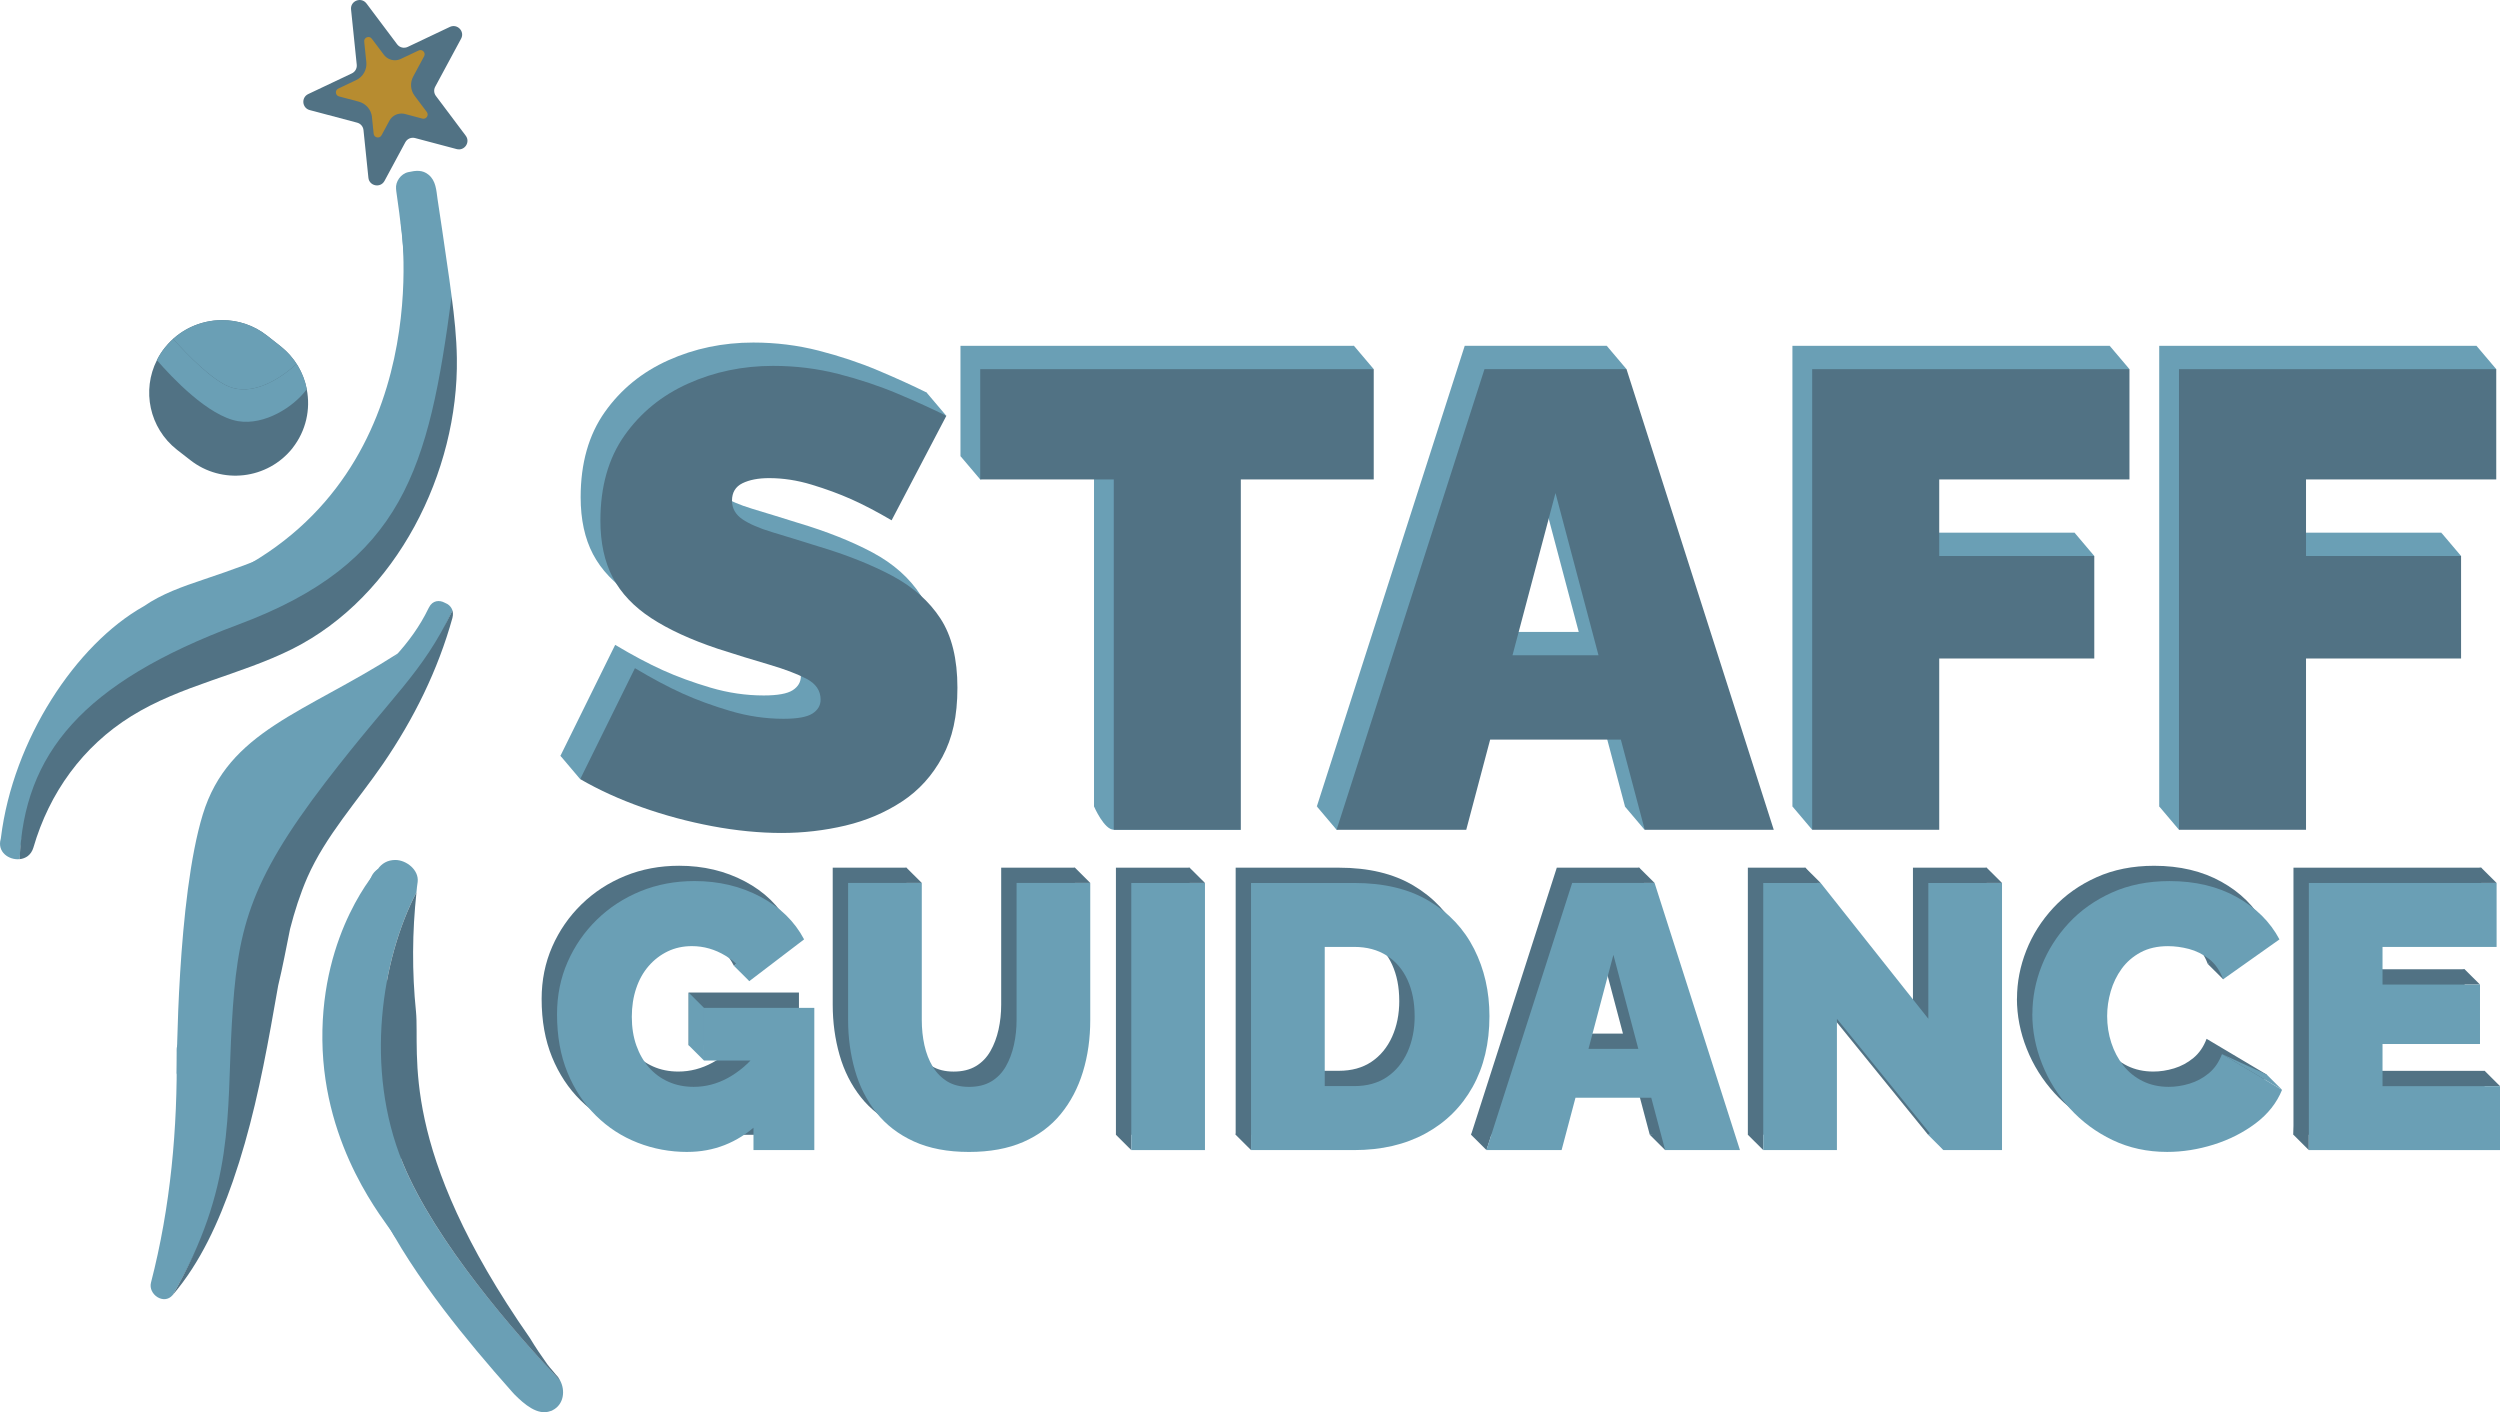 <svg xmlns="http://www.w3.org/2000/svg" width="262" height="148" viewBox="0 0 262 148" fill="none"><g clip-path="url(#clip0_1_4215)"><path d="M39.609 91.08C39.609 91.08 33.657 97.531 33.785 109.004C33.911 120.478 40.443 128.039 41.142 129.237C41.842 130.436 42.266 129.804 42.773 130.56L39.609 91.077V91.08Z" fill="#6A9FB5"></path><path d="M41.689 68.481C31.899 74.756 23.939 76.575 21.251 85.36C18.563 94.145 18.529 111.712 18.517 112.565C18.506 113.418 21.359 91.465 27.06 85.573C32.761 79.68 41.689 68.478 41.689 68.478V68.481Z" fill="#6A9FB5"></path><path d="M41.993 23.267C41.993 23.267 46.047 49.135 24.332 60.09C24.332 60.09 45.751 57.6 44.915 34.455L41.993 23.267Z" fill="#6A9FB5"></path><path d="M47.424 63.98C44.175 70.702 43.12 74.258 35.99 83.541C27.774 94.267 27.02 95.975 26.451 105.65C25.894 115.325 24.642 124.345 18.09 135.73C17.172 136.801 15.507 135.645 15.823 134.419C17.88 126.467 18.62 118.242 18.512 110.05C18.5 109.735 18.597 109.483 18.733 109.282C18.819 108.021 18.944 106.644 19.112 105.185C19.555 99.67 20.526 93.842 22.665 88.601C22.782 88.275 22.898 87.938 23.012 87.612L23.055 87.666C24.161 85.168 25.555 82.813 27.305 80.723C29.953 77.572 33.456 75.419 36.713 72.96C40.004 70.47 43.094 67.51 44.898 63.77C44.917 63.728 44.94 63.685 44.96 63.654C45.33 62.917 46.047 62.855 46.616 63.17C46.986 63.306 47.301 63.589 47.418 63.98H47.424Z" fill="#6A9FB5"></path><path d="M28.249 65.546C12.426 72.994 2.512 79.023 2.06 90.04C0.942 90.156 -0.324 89.295 0.077 87.921C0.102 87.836 0.091 87.808 0.097 87.794C1.363 77.533 7.954 67.521 15.075 63.532C16.995 62.209 19.146 61.473 21.351 60.728C27.174 58.753 32.847 56.81 37.14 52.197C37.393 51.925 37.635 51.642 37.879 51.356C43.427 43.835 43.333 32.321 41.529 20.032V20.026C41.529 19.941 41.507 19.868 41.507 19.785C41.432 19.049 41.99 18.216 42.784 18.04C43.603 17.859 44.28 17.788 44.915 18.312C45.686 18.941 45.725 19.941 45.853 20.854C46.021 21.956 46.181 23.06 46.348 24.151C46.602 25.873 46.855 27.596 47.097 29.318C47.171 29.896 47.256 30.486 47.33 31.061C47.447 42.373 44.354 57.971 28.249 65.544V65.546Z" fill="#6A9FB5"></path><path d="M57.884 147.807C57.833 147.833 57.81 147.858 57.759 147.858C57.733 147.858 57.708 147.884 57.682 147.884C56.348 148.385 54.94 147.159 53.936 146.156C53.836 146.031 53.734 145.955 53.66 145.855C51.17 143.051 48.73 140.17 46.465 137.189C41.56 130.702 37.057 123.288 36.252 115.072C35.874 110.965 35.925 106.732 36.303 102.624C36.63 98.893 37.31 95.236 38.943 91.828C39.094 91.502 39.322 91.278 39.598 91.077C39.999 90.502 40.605 90.125 41.432 90.125C42.59 90.125 43.922 91.176 43.771 92.428C43.72 92.78 43.671 93.154 43.646 93.505C40.024 100.494 38.138 111.939 42.212 121.883C45.583 130.098 53.958 139.665 58.687 144.651C59.264 145.702 59.113 147.207 57.882 147.807H57.884Z" fill="#6A9FB5"></path><path d="M47.879 37.52C48.07 49.452 41.572 62.518 30.653 68.003C25.18 70.745 18.987 71.804 13.766 75.051C8.66 78.224 5.169 83.085 3.502 88.822C3.269 89.61 2.68 89.978 2.057 90.04C2.509 79.023 8.58 71.567 24.969 65.456C42.3 58.994 44.937 49.101 47.33 31.061C47.614 33.202 47.848 35.355 47.879 37.52Z" fill="#517284"></path><path d="M38.408 0.363L41.62 4.643C41.876 4.986 42.34 5.099 42.73 4.915L47.142 2.822C47.927 2.45 48.735 3.292 48.323 4.054L45.609 9.091C45.444 9.397 45.472 9.774 45.68 10.051L48.809 14.222C49.321 14.901 48.681 15.845 47.856 15.624L43.501 14.468C43.097 14.36 42.673 14.544 42.477 14.91L40.297 18.958C39.876 19.737 38.699 19.505 38.608 18.627L38.093 13.632C38.056 13.261 37.791 12.952 37.43 12.856L32.457 11.536C31.649 11.32 31.547 10.219 32.3 9.859L36.878 7.689C37.222 7.524 37.424 7.165 37.387 6.788L36.79 0.992C36.696 0.088 37.859 -0.365 38.406 0.363H38.408Z" fill="#517284"></path><path d="M38.986 12.275C38.906 11.499 38.352 10.853 37.595 10.652L35.529 10.105C35.134 10 35.083 9.459 35.453 9.284L37.327 8.394C38.047 8.054 38.474 7.298 38.391 6.51L38.169 4.363C38.124 3.918 38.693 3.697 38.963 4.054L40.229 5.74C40.502 6.099 40.932 6.315 41.384 6.315C41.6 6.315 41.808 6.267 42.004 6.176L43.87 5.292C44.255 5.111 44.65 5.521 44.448 5.895L43.302 8.023C42.955 8.666 43.014 9.451 43.452 10.037L44.73 11.74C44.98 12.074 44.667 12.536 44.26 12.428L42.451 11.947C42.329 11.913 42.203 11.899 42.078 11.899C41.546 11.899 41.06 12.187 40.807 12.655L39.987 14.176C39.782 14.559 39.202 14.445 39.159 14.012L38.98 12.275H38.986Z" fill="#B78C30"></path><path d="M30.665 46.954C28.047 50.251 23.248 50.818 19.937 48.214L18.546 47.132C15.644 44.852 14.845 40.902 16.446 37.741C16.668 37.29 16.941 36.86 17.268 36.449C18.776 34.548 21.023 33.551 23.279 33.551C24.935 33.551 26.591 34.075 27.993 35.18L29.384 36.273C30.881 37.449 31.82 39.067 32.147 40.789C32.559 42.88 32.084 45.138 30.659 46.954H30.665Z" fill="#517284"></path><path d="M47.424 64.725C45.893 70.241 43.373 75.323 40.147 80.04C37.467 83.947 34.135 87.581 32.215 91.941C31.456 93.683 30.875 95.502 30.4 97.349C29.999 99.324 29.629 101.321 29.154 103.284C28.89 104.735 28.648 106.183 28.383 107.613C27.39 113.086 26.232 118.526 24.406 123.789C22.918 128.053 21.041 132.266 18.088 135.733C24.636 124.348 23.74 116.931 24.298 107.256C24.867 97.582 25.928 92.664 34.144 81.938C41.273 72.651 44.169 70.702 47.418 63.98C47.481 64.201 47.492 64.453 47.418 64.725H47.424Z" fill="#517284"></path><path d="M58.689 144.677C53.961 139.694 45.586 130.098 42.215 121.883C38.141 111.939 40.027 100.491 43.649 93.505C43.196 97.664 43.171 101.871 43.597 106.03C44.024 110.489 41.617 120.291 55.546 140.243C56.101 141.17 56.729 142.096 57.358 142.974C57.634 143.351 58.086 143.827 58.314 144.127C58.34 144.153 58.365 144.153 58.365 144.178C58.49 144.303 58.615 144.504 58.692 144.68L58.689 144.677Z" fill="#517284"></path><path d="M32.15 40.789C30.798 42.639 27.74 44.591 24.966 44.141C21.823 43.625 17.974 39.509 16.443 37.744C16.665 37.293 16.938 36.863 17.265 36.452C17.539 36.115 17.834 35.8 18.142 35.517C19.746 37.302 22.193 39.772 23.965 40.506C26.349 41.495 29.143 39.908 31.086 38.132C31.612 38.95 31.971 39.854 32.15 40.789Z" fill="#6A9FB5"></path><path d="M31.086 38.129C29.146 39.905 26.349 41.489 23.965 40.503C22.193 39.766 19.746 37.299 18.142 35.514C18.691 35.021 19.28 34.622 19.925 34.316C20.981 33.812 22.13 33.548 23.279 33.548C24.935 33.548 26.591 34.072 27.993 35.177L29.384 36.27C29.459 36.333 29.532 36.387 29.606 36.469C30.198 36.942 30.682 37.52 31.083 38.129H31.086Z" fill="#6A9FB5"></path><path d="M187.846 84.513L189.917 86.961L192.824 82.25L187.846 84.513Z" fill="#6A9FB5"></path><path d="M170.282 84.513L172.353 86.961L174.293 82.25L170.282 84.513Z" fill="#6A9FB5"></path><path d="M217.41 55.824L219.481 58.269L213.6 60.09L217.41 55.824Z" fill="#6A9FB5"></path><path d="M168.387 36.242L170.458 38.687L166.632 41.138L168.387 36.242Z" fill="#6A9FB5"></path><path d="M138.004 84.513L140.075 86.961L151.418 80.927L138.004 84.513Z" fill="#6A9FB5"></path><path d="M114.653 84.513C114.653 84.513 115.706 86.958 116.724 86.958H130.038L118.483 74.892L114.656 84.513H114.653Z" fill="#6A9FB5"></path><path d="M141.896 36.242L143.967 38.687L102.728 50.246L100.657 47.801L141.896 36.242Z" fill="#6A9FB5"></path><path d="M97.106 41.138L99.177 43.582L88.794 41.701L97.106 41.138Z" fill="#6A9FB5"></path><path d="M58.735 79.21L60.806 81.657L66.197 77.394L58.735 79.21Z" fill="#6A9FB5"></path><path d="M91.371 52.084C89.823 51.178 88.412 50.441 87.138 49.872C85.864 49.305 84.475 48.795 82.973 48.342C81.471 47.889 79.992 47.662 78.535 47.662C77.397 47.662 76.464 47.843 75.736 48.2C75.007 48.56 74.643 49.166 74.643 50.019C74.643 50.829 75.007 51.478 75.736 51.974C76.464 52.469 77.5 52.917 78.842 53.322C80.185 53.724 81.79 54.22 83.656 54.804C86.66 55.702 89.255 56.736 91.439 57.9C93.624 59.07 95.308 60.563 96.492 62.382C97.675 64.201 98.267 66.615 98.267 69.623C98.267 72.632 97.744 74.912 96.697 76.867C95.65 78.822 94.239 80.383 92.464 81.55C90.688 82.717 88.708 83.558 86.523 84.077C84.339 84.593 82.108 84.85 79.832 84.85C77.556 84.85 75.087 84.612 72.561 84.136C70.035 83.66 67.588 83.003 65.221 82.165C62.854 81.326 60.692 80.34 58.735 79.207L64.47 67.581C66.291 68.668 67.952 69.552 69.454 70.232C70.956 70.912 72.629 71.524 74.473 72.068C76.316 72.612 78.171 72.884 80.037 72.884C81.494 72.884 82.507 72.7 83.076 72.334C83.644 71.966 83.929 71.479 83.929 70.872C83.929 69.929 83.428 69.198 82.427 68.68C81.425 68.161 80.117 67.668 78.501 67.195C76.885 66.725 75.099 66.172 73.141 65.541C70.319 64.595 67.998 63.526 66.177 62.334C64.356 61.141 63.014 59.725 62.149 58.082C61.284 56.438 60.852 54.447 60.852 52.104C60.852 48.549 61.694 45.577 63.378 43.191C65.062 40.806 67.281 38.996 70.035 37.758C72.788 36.52 75.759 35.899 78.945 35.899C81.312 35.899 83.599 36.183 85.807 36.749C88.014 37.316 90.085 38.007 92.02 38.823C93.954 39.639 95.65 40.41 97.106 41.135L91.371 52.081V52.084Z" fill="#6A9FB5"></path><path d="M141.896 47.801H127.967V84.516H114.653V47.801H100.657V36.242H141.896V47.801Z" fill="#6A9FB5"></path><path d="M153.503 36.242H168.387L183.818 84.516H170.299L167.793 75.065H154.097L151.591 84.516H138.004L153.503 36.242ZM165.451 66.224L160.945 49.226L156.439 66.224H165.448H165.451Z" fill="#6A9FB5"></path><path d="M187.846 84.513V36.242H221.097V47.801H201.16V55.824H217.41V66.566H201.16V84.516H187.846V84.513Z" fill="#6A9FB5"></path><path d="M226.286 84.513V36.242H259.536V47.801H239.6V55.824H255.849V66.566H239.6V84.516H226.286V84.513Z" fill="#6A9FB5"></path><path d="M221.097 36.242L223.168 38.687L213.6 43.582L221.097 36.242Z" fill="#6A9FB5"></path><path d="M259.536 36.242L261.607 38.687L252.544 45.772L259.536 36.242Z" fill="#6A9FB5"></path><path d="M255.849 55.824L257.92 58.269L254.615 62.099L255.849 55.824Z" fill="#6A9FB5"></path><path d="M226.286 84.513L228.357 86.961L234.573 78.278L226.286 84.513Z" fill="#6A9FB5"></path><path d="M93.442 54.529C91.895 53.622 90.484 52.886 89.209 52.316C87.934 51.75 86.546 51.24 85.044 50.787C83.542 50.333 82.063 50.107 80.606 50.107C79.468 50.107 78.535 50.288 77.807 50.645C77.079 51.005 76.714 51.611 76.714 52.464C76.714 53.274 77.079 53.923 77.807 54.419C78.535 54.914 79.571 55.362 80.913 55.767C82.256 56.169 83.861 56.665 85.727 57.249C88.731 58.147 91.326 59.181 93.51 60.345C95.695 61.515 97.379 63.008 98.563 64.827C99.746 66.646 100.338 69.059 100.338 72.068C100.338 75.076 99.815 77.357 98.768 79.312C97.721 81.267 96.31 82.828 94.535 83.995C92.759 85.162 90.779 86.003 88.594 86.522C86.41 87.037 84.179 87.295 81.903 87.295C79.627 87.295 77.158 87.057 74.632 86.581C72.106 86.105 69.659 85.448 67.292 84.609C64.925 83.771 62.763 82.785 60.806 81.652L66.541 70.025C68.362 71.113 70.023 71.997 71.525 72.677C73.028 73.357 74.7 73.969 76.544 74.513C78.387 75.057 80.242 75.329 82.108 75.329C83.565 75.329 84.578 75.144 85.147 74.779C85.716 74.411 86 73.924 86 73.317C86 72.374 85.499 71.643 84.498 71.124C83.496 70.606 82.188 70.113 80.572 69.64C78.956 69.17 77.17 68.617 75.212 67.986C72.39 67.039 70.069 65.971 68.248 64.779C66.427 63.586 65.085 62.169 64.22 60.526C63.355 58.883 62.922 56.892 62.922 54.549C62.922 50.993 63.765 48.022 65.449 45.636C67.133 43.251 69.352 41.441 72.106 40.203C74.86 38.965 77.83 38.344 81.016 38.344C83.383 38.344 85.67 38.627 87.878 39.194C90.085 39.761 92.156 40.452 94.091 41.268C96.025 42.084 97.721 42.854 99.177 43.58L93.442 54.526V54.529Z" fill="#517284"></path><path d="M143.967 50.245H130.038V86.961H116.724V50.245H102.728V38.687H143.967V50.245Z" fill="#517284"></path><path d="M155.574 38.687H170.458L185.889 86.961H172.37L169.864 77.51H156.168L153.662 86.961H140.075L155.574 38.687ZM167.522 68.671L163.016 51.673L158.51 68.671H167.519H167.522Z" fill="#517284"></path><path d="M189.917 86.961V38.687H223.168V50.245H203.231V58.269H219.481V69.011H203.231V86.961H189.917Z" fill="#517284"></path><path d="M228.357 86.961V38.687H261.607V50.245H241.671V58.269H257.92V69.011H241.671V86.961H228.357Z" fill="#517284"></path><path d="M172.899 118.925L174.509 120.529L176.654 118.047" fill="#517284"></path><path d="M70.424 119.121C68.604 119.121 66.868 118.801 65.218 118.155C63.568 117.512 62.109 116.565 60.843 115.316C59.577 114.067 58.578 112.557 57.853 110.783C57.128 109.01 56.763 106.979 56.763 104.692C56.763 102.721 57.133 100.896 57.873 99.211C58.613 97.528 59.634 96.049 60.943 94.774C62.248 93.499 63.773 92.508 65.514 91.797C67.255 91.086 69.144 90.731 71.175 90.731C73.71 90.731 76.006 91.278 78.066 92.369C80.125 93.46 81.656 94.95 82.657 96.842L76.916 101.219C76.362 100.114 75.531 99.228 74.421 98.556C73.312 97.885 72.137 97.55 70.897 97.55C69.972 97.55 69.127 97.735 68.362 98.103C67.597 98.471 66.931 98.984 66.362 99.641C65.793 100.298 65.358 101.08 65.056 101.987C64.752 102.893 64.601 103.885 64.601 104.964C64.601 106.069 64.76 107.069 65.076 107.962C65.392 108.857 65.836 109.625 66.402 110.268C66.968 110.914 67.648 111.412 68.442 111.766C69.232 112.12 70.117 112.299 71.093 112.299C72.333 112.299 73.52 111.99 74.658 111.373C75.793 110.755 76.823 109.88 77.747 108.749V116.24C75.636 118.16 73.192 119.118 70.422 119.118L70.424 119.121ZM77.355 109.54H72.168V104.021H83.73V118.925H77.355V109.542V109.54Z" fill="#517284"></path><path d="M99.94 119.121C97.695 119.121 95.769 118.752 94.159 118.019C92.549 117.282 91.235 116.274 90.219 114.987C89.203 113.701 88.458 112.225 87.983 110.557C87.508 108.891 87.269 107.137 87.269 105.301V90.93H94.99V105.296C94.99 106.214 95.081 107.092 95.266 107.933C95.451 108.772 95.741 109.52 96.136 110.177C96.532 110.831 97.041 111.35 97.661 111.732C98.281 112.112 99.041 112.302 99.937 112.302C100.862 112.302 101.638 112.112 102.273 111.732C102.907 111.353 103.413 110.829 103.797 110.157C104.179 109.489 104.463 108.732 104.648 107.894C104.833 107.055 104.924 106.188 104.924 105.296V90.93H112.645V105.301C112.645 107.245 112.389 109.055 111.874 110.735C111.359 112.415 110.588 113.885 109.558 115.143C108.528 116.404 107.214 117.381 105.618 118.078C104.022 118.772 102.128 119.121 99.937 119.121H99.94Z" fill="#517284"></path><path d="M116.949 118.925V90.933H124.67V118.925H116.949Z" fill="#517284"></path><path d="M129.498 118.925V90.933H140.308C143.424 90.933 146.029 91.556 148.129 92.805C150.228 94.055 151.81 95.735 152.88 97.851C153.949 99.967 154.484 102.313 154.484 104.888C154.484 107.727 153.895 110.197 152.723 112.302C151.548 114.407 149.898 116.036 147.773 117.191C145.648 118.347 143.159 118.925 140.308 118.925H129.501H129.498ZM146.641 104.888C146.641 103.443 146.391 102.174 145.89 101.083C145.389 99.993 144.664 99.145 143.714 98.539C142.763 97.936 141.628 97.633 140.308 97.633H137.219V112.22H140.308C141.654 112.22 142.795 111.905 143.734 111.273C144.67 110.642 145.389 109.769 145.893 108.65C146.394 107.534 146.644 106.279 146.644 104.885L146.641 104.888Z" fill="#517284"></path><path d="M163.158 90.93H171.79L180.737 118.922H172.896L171.442 113.441H163.5L162.046 118.922H154.166L163.153 90.93H163.158ZM170.085 108.319L167.474 98.463L164.862 108.319H170.088H170.085Z" fill="#517284"></path><path d="M190.896 105.163V118.922H183.175V90.93H189.192L200.477 105.163V90.93H208.198V118.922H202.062L190.896 105.163Z" fill="#517284"></path><path d="M211.381 104.653C211.381 102.944 211.706 101.267 212.352 99.624C212.997 97.981 213.942 96.491 215.182 95.148C216.423 93.808 217.933 92.737 219.717 91.936C221.498 91.134 223.512 90.734 225.754 90.734C228.445 90.734 230.795 91.293 232.8 92.409C234.806 93.525 236.297 95.004 237.275 96.845L231.375 101.024C231.031 100.103 230.536 99.395 229.89 98.893C229.244 98.395 228.544 98.046 227.791 97.848C227.037 97.653 226.306 97.553 225.592 97.553C224.482 97.553 223.526 97.772 222.721 98.205C221.916 98.638 221.256 99.211 220.741 99.919C220.226 100.627 219.845 101.418 219.592 102.284C219.341 103.151 219.216 104.018 219.216 104.885C219.216 105.857 219.361 106.792 219.651 107.684C219.942 108.576 220.363 109.372 220.917 110.069C221.472 110.766 222.152 111.31 222.957 111.707C223.762 112.101 224.667 112.299 225.668 112.299C226.382 112.299 227.108 112.188 227.845 111.965C228.584 111.741 229.256 111.381 229.864 110.88C230.47 110.381 230.934 109.71 231.25 108.868L237.546 112.613C236.991 113.979 236.066 115.152 234.775 116.123C233.48 117.095 232.015 117.837 230.379 118.35C228.744 118.863 227.119 119.118 225.509 119.118C223.424 119.118 221.518 118.704 219.788 117.877C218.058 117.05 216.568 115.945 215.313 114.565C214.058 113.186 213.088 111.636 212.403 109.914C211.717 108.194 211.373 106.438 211.373 104.65L211.381 104.653Z" fill="#517284"></path><path d="M260.39 112.222V118.925H240.356V90.933H260.034V97.635H248.077V101.579H258.293V107.809H248.077V112.225H260.39V112.222Z" fill="#517284"></path><path d="M72.168 109.54L73.778 111.143V105.624L72.168 104.021" fill="#6A9FB5"></path><path d="M76.919 101.222L78.529 102.825L80.071 97.633" fill="#6A9FB5"></path><path d="M94.993 90.93L96.603 92.533H88.882" fill="#517284"></path><path d="M112.651 90.93L114.261 92.533H106.54" fill="#517284"></path><path d="M124.667 90.93L126.28 92.533H118.559" fill="#517284"></path><path d="M116.949 118.925L118.559 120.529V113.075" fill="#517284"></path><path d="M129.498 118.925L131.108 120.529V109.517" fill="#517284"></path><path d="M154.171 118.925L155.782 120.529L158.794 111.143" fill="#517284"></path><path d="M183.178 118.925L184.788 120.529V113.075" fill="#517284"></path><path d="M202.062 118.925L203.672 120.529L205.274 115.837" fill="#6A9FB5"></path><path d="M208.198 90.93L209.811 92.533H202.09" fill="#517284"></path><path d="M231.378 101.024L232.988 102.627L235.395 97.236" fill="#517284"></path><path d="M237.554 112.616L239.164 114.22L232.869 110.474" fill="#6A9FB5"></path><path d="M240.353 118.925L241.964 120.529V92.533" fill="#517284"></path><path d="M260.031 90.93L261.642 92.533H249.235" fill="#517284"></path><path d="M258.29 101.576L259.901 103.18H253.093" fill="#517284"></path><path d="M260.39 112.222L262 113.826H255.918" fill="#517284"></path><path d="M171.79 90.93L173.4 92.533H164.862" fill="#517284"></path><path d="M189.194 90.93L190.805 92.533H184.788" fill="#517284"></path><path d="M72.037 120.724C70.217 120.724 68.481 120.404 66.831 119.758C65.181 119.115 63.722 118.169 62.456 116.919C61.19 115.67 60.191 114.16 59.466 112.387C58.741 110.613 58.377 108.582 58.377 106.296C58.377 104.324 58.746 102.5 59.486 100.814C60.226 99.131 61.247 97.653 62.556 96.378C63.861 95.103 65.386 94.111 67.127 93.4C68.868 92.689 70.757 92.335 72.788 92.335C75.323 92.335 77.619 92.882 79.679 93.972C81.738 95.063 83.269 96.553 84.27 98.446L78.529 102.823C77.975 101.718 77.144 100.831 76.034 100.16C74.925 99.488 73.75 99.154 72.51 99.154C71.585 99.154 70.74 99.338 69.975 99.706C69.21 100.075 68.544 100.587 67.975 101.245C67.406 101.902 66.971 102.684 66.669 103.59C66.365 104.497 66.214 105.488 66.214 106.568C66.214 107.673 66.373 108.673 66.689 109.565C67.005 110.46 67.449 111.228 68.015 111.871C68.581 112.517 69.261 113.016 70.055 113.37C70.846 113.724 71.73 113.902 72.706 113.902C73.946 113.902 75.133 113.594 76.271 112.976C77.406 112.358 78.436 111.483 79.36 110.353V117.843C77.249 119.764 74.805 120.721 72.035 120.721L72.037 120.724ZM78.965 111.143H73.778V105.624H85.34V120.529H78.965V111.146V111.143Z" fill="#6A9FB5"></path><path d="M101.553 120.724C99.308 120.724 97.382 120.356 95.772 119.622C94.162 118.886 92.848 117.877 91.832 116.591C90.816 115.305 90.071 113.829 89.596 112.16C89.121 110.494 88.882 108.741 88.882 106.905V92.533H96.603V106.899C96.603 107.817 96.694 108.695 96.879 109.537C97.064 110.375 97.354 111.123 97.749 111.781C98.145 112.435 98.654 112.953 99.274 113.336C99.894 113.715 100.654 113.905 101.55 113.905C102.475 113.905 103.251 113.715 103.886 113.336C104.52 112.956 105.026 112.432 105.411 111.761C105.792 111.092 106.076 110.336 106.261 109.497C106.446 108.659 106.537 107.792 106.537 106.899V92.533H114.258V106.905C114.258 108.848 114.002 110.659 113.487 112.339C112.972 114.019 112.201 115.489 111.171 116.747C110.142 118.007 108.827 118.985 107.231 119.682C105.635 120.376 103.741 120.724 101.55 120.724H101.553Z" fill="#6A9FB5"></path><path d="M118.559 120.529V92.536H126.28V120.529H118.559Z" fill="#6A9FB5"></path><path d="M131.108 120.529V92.536H141.919C145.034 92.536 147.64 93.159 149.739 94.409C151.839 95.658 153.42 97.338 154.49 99.454C155.56 101.57 156.094 103.916 156.094 106.491C156.094 109.33 155.506 111.8 154.334 113.905C153.159 116.01 151.509 117.639 149.383 118.795C147.258 119.951 144.769 120.529 141.919 120.529H131.111H131.108ZM148.254 106.491C148.254 105.047 148.004 103.777 147.503 102.687C147.002 101.596 146.277 100.749 145.327 100.143C144.377 99.539 143.241 99.236 141.921 99.236H138.832V113.823H141.921C143.267 113.823 144.408 113.509 145.347 112.877C146.283 112.245 147.002 111.373 147.506 110.254C148.007 109.137 148.257 107.882 148.257 106.489L148.254 106.491Z" fill="#6A9FB5"></path><path d="M164.768 92.533H173.4L182.347 120.526H174.506L173.053 115.044H165.11L163.656 120.526H155.776L164.763 92.533H164.768ZM171.696 109.922L169.084 100.066L166.473 109.922H171.699H171.696Z" fill="#6A9FB5"></path><path d="M212.995 106.256C212.995 104.548 213.319 102.871 213.965 101.228C214.61 99.585 215.555 98.094 216.795 96.752C218.036 95.412 219.546 94.341 221.33 93.539C223.111 92.737 225.125 92.338 227.367 92.338C230.058 92.338 232.408 92.896 234.413 94.012C236.419 95.128 237.91 96.607 238.888 98.448L232.988 102.627C232.644 101.706 232.149 100.998 231.503 100.497C230.857 99.998 230.158 99.65 229.404 99.451C228.65 99.256 227.919 99.157 227.205 99.157C226.095 99.157 225.139 99.375 224.334 99.808C223.529 100.242 222.869 100.814 222.354 101.522C221.839 102.231 221.458 103.021 221.205 103.888C220.954 104.755 220.829 105.622 220.829 106.489C220.829 107.46 220.974 108.395 221.265 109.287C221.555 110.18 221.976 110.976 222.53 111.673C223.085 112.37 223.765 112.914 224.57 113.31C225.375 113.704 226.28 113.902 227.281 113.902C227.995 113.902 228.721 113.792 229.458 113.568C230.197 113.344 230.869 112.985 231.478 112.483C232.083 111.984 232.547 111.313 232.863 110.472L239.159 114.217C238.604 115.582 237.679 116.755 236.388 117.727C235.093 118.699 233.628 119.441 231.992 119.954C230.357 120.466 228.732 120.721 227.122 120.721C225.037 120.721 223.131 120.308 221.401 119.481C219.671 118.653 218.181 117.548 216.926 116.169C215.672 114.789 214.701 113.239 214.016 111.517C213.33 109.797 212.986 108.041 212.986 106.253L212.995 106.256Z" fill="#6A9FB5"></path><path d="M262 113.826V120.529H241.967V92.536H261.644V99.239H249.688V103.182H259.903V109.412H249.688V113.829H262V113.826Z" fill="#6A9FB5"></path><path d="M192.509 106.769V120.529H184.788V92.536H190.805L202.09 106.769V92.536H209.811V120.529H203.675L192.509 106.769Z" fill="#6A9FB5"></path></g><defs><clipPath id="clip0_1_4215"><rect width="262" height="148" fill="white"></rect></clipPath></defs></svg>